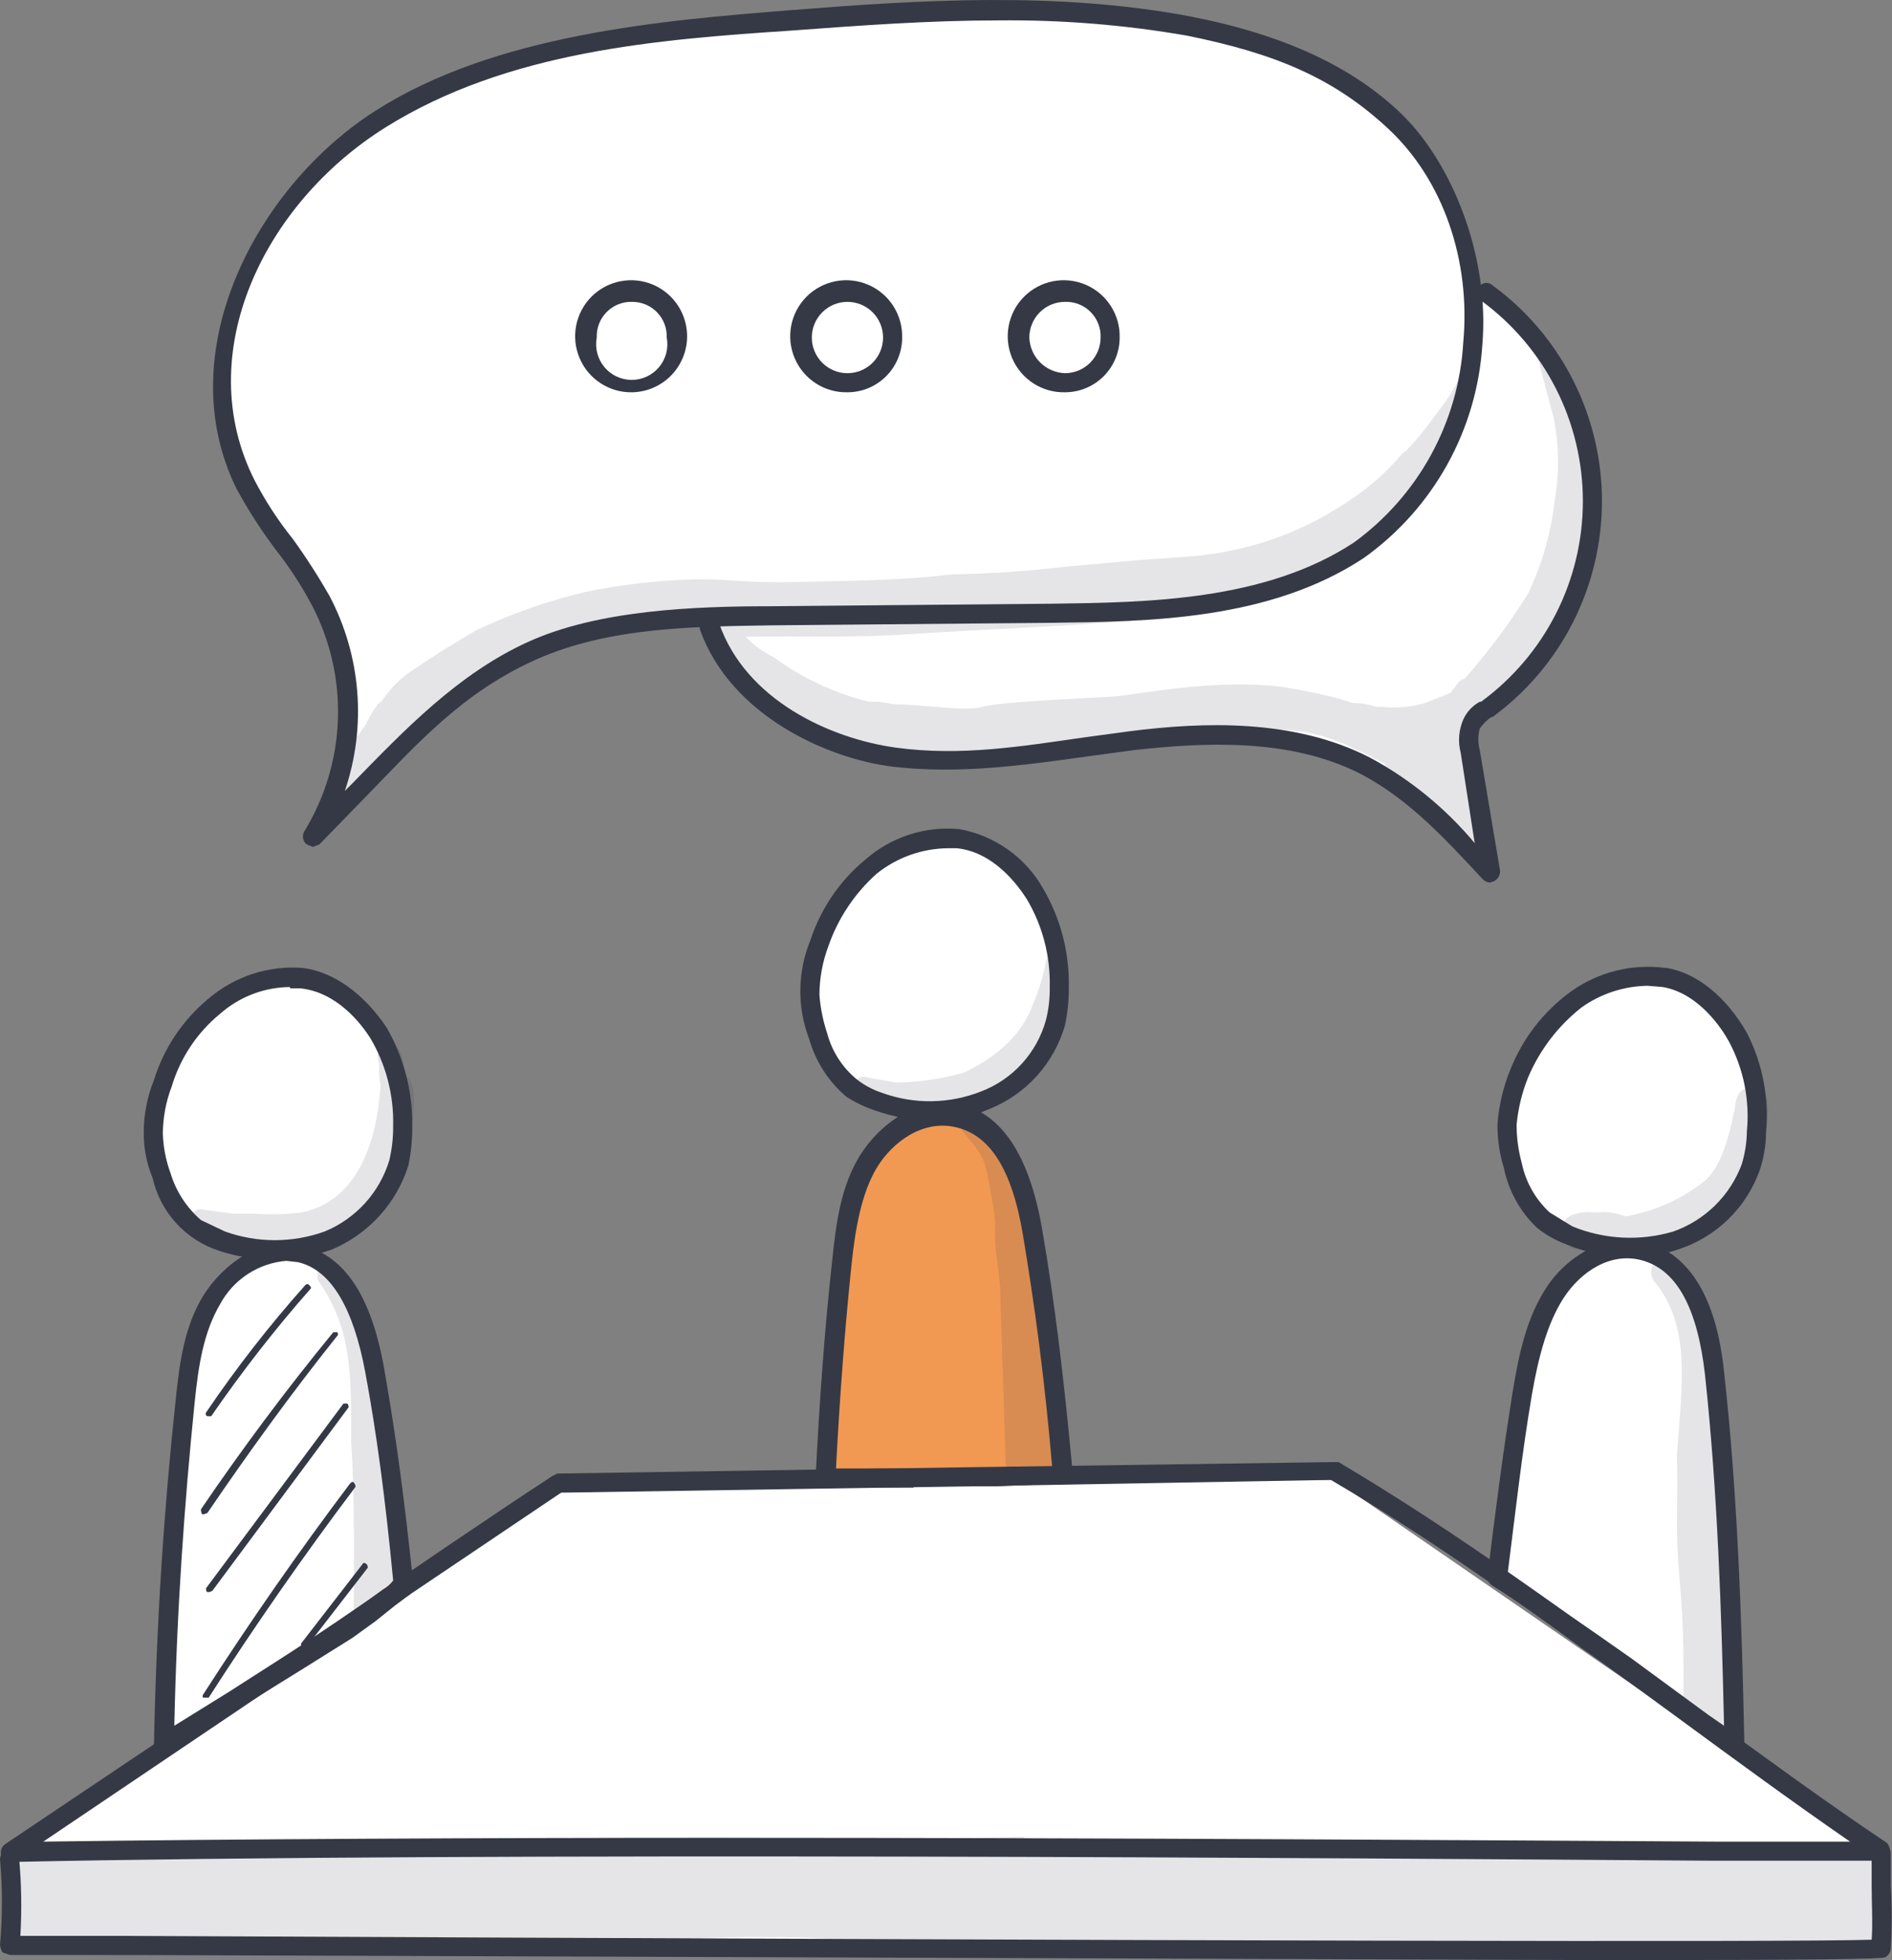 <svg width="111" height="115" viewBox="0 0 111 115" fill="none" xmlns="http://www.w3.org/2000/svg">
<rect x="0" y="0" width="111" height="115" fill="#808080" stroke="none"/>
<path d="M1.044 108.2L28.962 89.37C30.159 88.403 31.526 87.669 32.993 87.203C34.262 86.894 35.569 86.769 36.874 86.829H78.303L109.804 108.499L110.028 114.402L0.895 113.879L1.044 108.2Z" fill="white"/>
<path d="M101.744 101.774C101.744 101.774 87.859 92.135 87.859 91.836C88.153 87.959 88.752 84.111 89.651 80.328C90.173 78.161 90.995 75.994 92.637 74.5C94.279 73.005 97.041 72.706 98.609 74.276C100.176 75.845 99.877 76.667 100.101 78.012C101.393 85.863 101.943 93.819 101.744 101.774Z" fill="white"/>
<path d="M88.829 68.821C88.466 67.383 88.453 65.88 88.791 64.437C89.129 62.994 89.807 61.653 90.77 60.526C92.102 58.915 93.997 57.873 96.07 57.612C97.102 57.523 98.14 57.68 99.1 58.07C100.06 58.459 100.915 59.071 101.594 59.854C102.714 61.497 103.241 63.474 103.087 65.458C103.012 67.999 102.042 70.614 99.951 72.034C98.843 72.772 97.55 73.186 96.219 73.229C95.131 73.27 94.045 73.118 93.009 72.781C91.143 72.034 89.277 70.614 88.829 68.821Z" fill="white"/>
<path d="M47.552 60.825C47.186 59.304 47.171 57.72 47.507 56.192C47.843 54.665 48.522 53.234 49.493 52.008C50.127 51.175 50.923 50.48 51.835 49.966C52.746 49.452 53.752 49.13 54.793 49.019C55.841 48.907 56.901 49.069 57.868 49.488C58.836 49.907 59.679 50.569 60.316 51.41C61.459 53.127 61.985 55.182 61.809 57.238C61.66 59.928 60.764 62.693 58.674 64.188C57.565 64.925 56.273 65.34 54.942 65.383C53.852 65.466 52.757 65.313 51.732 64.935C49.791 64.188 48 62.693 47.552 60.825Z" fill="white"/>
<path d="M9.329 69.196C8.968 67.74 8.948 66.22 9.272 64.755C9.596 63.29 10.254 61.92 11.196 60.752C11.825 59.938 12.612 59.261 13.51 58.76C14.409 58.259 15.399 57.945 16.421 57.838C17.433 57.721 18.459 57.866 19.4 58.259C20.34 58.651 21.165 59.278 21.796 60.08C22.927 61.746 23.454 63.751 23.288 65.759C23.139 68.299 22.243 70.989 20.228 72.409C19.157 73.168 17.882 73.585 16.57 73.605C15.505 73.681 14.436 73.528 13.435 73.156C11.569 72.484 9.777 70.989 9.329 69.196Z" fill="white"/>
<path d="M9.777 102.372C10.001 96.17 10.3 90.043 10.598 83.915C10.631 81.8 11.009 79.705 11.718 77.713C12.539 75.845 14.107 74.126 16.197 73.753C16.763 73.594 17.364 73.62 17.914 73.827C19.556 74.35 20.452 76.144 21.049 77.788C22.73 82.692 23.563 87.847 23.512 93.031L18.063 96.992C15.376 98.86 12.689 100.728 9.777 102.372Z" fill="white"/>
<g opacity="0.13">
<path d="M110.628 109.246C110.468 108.946 110.238 108.69 109.956 108.499C109.386 108.574 108.809 108.574 108.239 108.499C107.333 108.552 106.425 108.451 105.552 108.2H105.403C97.938 108.275 90.548 108.051 83.158 107.976H60.465C60.293 107.962 60.132 107.882 60.017 107.752C54.195 107.901 48.373 108.126 42.55 107.827H36.578L19.783 108.051H10.303L5.6 108.2L0.972 108.35C0.873 108.359 0.773 108.343 0.682 108.304C0.591 108.265 0.511 108.203 0.449 108.126L0.673 111.712L0.897 114.103C3.474 114.636 6.108 114.837 8.735 114.701C11.049 114.627 13.438 114.328 15.752 114.328H31.95C36.504 113.954 41.132 113.58 45.76 113.655C48.298 113.655 50.836 113.954 53.374 114.029C55.912 114.103 60.092 114.103 63.377 114.178C68.826 114.328 74.2 114.627 79.65 114.477L92.34 114.328C98.013 114.178 103.686 114.029 109.434 114.402C109.857 114.383 110.269 114.254 110.628 114.029C110.538 113.485 110.488 112.936 110.479 112.385V110.218C110.498 109.89 110.548 109.565 110.628 109.246Z" fill="#353945"/>
</g>
<path d="M12.241 83.093H12.166C12.145 83.085 12.125 83.073 12.109 83.057C12.093 83.04 12.081 83.021 12.074 82.999C12.067 82.977 12.065 82.954 12.068 82.932C12.071 82.909 12.079 82.888 12.092 82.869C13.865 80.252 15.81 77.755 17.914 75.396C17.928 75.38 17.945 75.368 17.965 75.359C17.984 75.35 18.005 75.346 18.026 75.346C18.047 75.346 18.068 75.35 18.087 75.359C18.107 75.368 18.124 75.38 18.138 75.396C18.213 75.471 18.287 75.546 18.213 75.621C16.126 77.994 14.182 80.489 12.39 83.093H12.241Z" fill="#353945"/>
<path d="M11.941 88.848H11.866C11.807 88.76 11.78 88.654 11.792 88.549C14.18 85.037 16.793 81.525 19.555 78.162H19.779C19.795 78.176 19.807 78.193 19.816 78.213C19.825 78.232 19.829 78.253 19.829 78.274C19.829 78.295 19.825 78.316 19.816 78.336C19.807 78.355 19.795 78.372 19.779 78.386C17.091 81.749 14.553 85.261 12.165 88.773L11.941 88.848Z" fill="#353945"/>
<path d="M12.314 93.405H12.165C12.09 93.405 12.09 93.255 12.09 93.181L20.152 82.346H20.376C20.403 82.376 20.423 82.412 20.436 82.45C20.449 82.489 20.454 82.529 20.45 82.57L12.463 93.33L12.314 93.405Z" fill="#353945"/>
<path d="M12.092 99.607H11.943C11.868 99.607 11.868 99.457 11.943 99.382C14.63 95.198 17.541 91.013 20.527 87.053C20.602 86.978 20.676 86.903 20.751 86.978C20.826 87.053 20.9 87.202 20.826 87.277C17.84 91.237 14.929 95.422 12.241 99.607H12.092Z" fill="#353945"/>
<path d="M17.84 96.693H17.766C17.691 96.618 17.616 96.469 17.691 96.394L21.274 91.761C21.274 91.686 21.423 91.686 21.498 91.761C21.573 91.836 21.573 91.911 21.573 91.985L17.99 96.618L17.84 96.693Z" fill="#353945"/>
<g opacity="0.13">
<path d="M23.736 63.067C23.709 63.037 23.689 63.001 23.676 62.963C23.663 62.924 23.658 62.883 23.662 62.843C23.705 62.407 23.627 61.968 23.438 61.573C23.323 61.434 23.166 61.337 22.99 61.296C22.815 61.256 22.631 61.274 22.467 61.348C22.311 61.467 22.203 61.638 22.162 61.83C22.121 62.022 22.15 62.222 22.243 62.395C22.229 62.819 22.254 63.245 22.318 63.665C22.279 64.547 22.154 65.423 21.945 66.28C21.198 69.344 19.556 70.764 17.69 71.137C16.799 71.246 15.899 71.271 15.003 71.212H13.734L12.017 70.988C11.919 70.946 11.813 70.931 11.708 70.944C11.603 70.957 11.504 70.998 11.42 71.062C11.299 71.137 11.201 71.244 11.139 71.371C11.076 71.499 11.051 71.641 11.067 71.783C11.083 71.924 11.138 72.058 11.227 72.168C11.316 72.279 11.434 72.362 11.569 72.408L12.166 72.557C12.241 72.707 12.315 72.781 12.465 72.781C13.168 73.026 13.893 73.201 14.629 73.304H17.317C19.258 73.379 20.974 72.258 22.243 70.838C23.512 69.419 24.184 66.504 24.259 65.383C24.334 64.263 24.334 63.441 23.736 63.067Z" fill="#353945"/>
</g>
<g opacity="0.13">
<path d="M20.602 84.513C20.826 88.099 20.751 91.686 20.751 95.273L21.647 94.526L23.513 93.181C23.364 91.761 23.215 90.341 23.065 88.772C22.916 87.203 22.319 81.075 21.498 77.489C21.383 76.948 21.154 76.439 20.826 75.994L20.527 75.322C20.229 74.948 20.079 74.35 19.557 74.126C19.412 74.088 19.259 74.094 19.118 74.144C18.977 74.195 18.854 74.286 18.766 74.407C18.677 74.528 18.627 74.672 18.622 74.822C18.616 74.972 18.656 75.12 18.736 75.247C20.677 78.012 20.602 80.851 20.602 84.513Z" fill="#353945"/>
</g>
<path d="M16.122 73.902C15.006 73.911 13.896 73.734 12.838 73.379C11.877 73.067 11.015 72.51 10.334 71.764C9.654 71.017 9.179 70.106 8.956 69.12C8.611 68.291 8.434 67.402 8.434 66.505C8.428 65.43 8.631 64.364 9.031 63.366C9.614 61.494 10.729 59.832 12.241 58.584C13.773 57.279 15.759 56.634 17.765 56.791C19.556 57.015 21.348 58.285 22.691 60.303C23.697 62.051 24.213 64.039 24.184 66.056C24.195 66.834 24.119 67.611 23.96 68.373C23.617 69.471 23.038 70.481 22.264 71.333C21.491 72.185 20.541 72.858 19.482 73.305C18.405 73.696 17.268 73.899 16.122 73.902ZM17.018 57.911C15.505 57.922 14.047 58.479 12.912 59.481C11.564 60.585 10.576 62.069 10.076 63.74C9.737 64.622 9.56 65.559 9.553 66.505C9.578 67.296 9.729 68.078 10.001 68.821C10.324 69.894 10.946 70.853 11.793 71.586L13.211 72.258C15.094 72.931 17.151 72.931 19.034 72.258C19.939 71.889 20.751 71.321 21.41 70.597C22.069 69.873 22.557 69.011 22.841 68.074C22.997 67.413 23.072 66.735 23.065 66.056C23.11 64.245 22.644 62.459 21.721 60.9C21.198 60.078 19.78 58.21 17.615 57.986H17.018V57.911Z" fill="#353945"/>
<path d="M9.629 102.82H9.331C9.239 102.788 9.16 102.727 9.107 102.646C9.053 102.565 9.026 102.469 9.032 102.372C9.181 95.049 9.629 88.473 10.301 82.196C10.525 79.955 10.823 77.788 11.943 75.994C13.063 74.201 15.302 72.482 17.766 73.08C20.229 73.678 21.797 76.069 22.543 80.328C23.29 84.588 23.737 88.1 24.26 93.031C24.263 93.13 24.245 93.227 24.206 93.318C24.167 93.408 24.109 93.489 24.036 93.554L23.14 94.227L22.021 95.124L20.677 96.095L17.691 97.963L13.959 100.279L10.152 102.671H9.629V102.82ZM16.795 73.977C15.988 74.042 15.21 74.309 14.532 74.753C13.854 75.197 13.297 75.803 12.914 76.517C11.943 78.161 11.645 80.104 11.421 82.271C10.823 88.174 10.376 94.376 10.226 101.251L13.361 99.308L17.094 96.917L20.005 95.049L21.349 94.077L22.468 93.255C22.7 93.122 22.903 92.945 23.066 92.732C22.618 88.025 22.095 84.064 21.423 80.478C20.752 76.891 19.483 74.5 17.467 74.051L16.795 73.977Z" fill="#353945"/>
<g opacity="0.13">
<path d="M102.566 63.816C101.819 63.965 101.819 64.713 101.745 65.311C101.819 64.713 101.67 65.535 101.595 65.908C101.147 67.702 100.7 68.673 100.028 69.271C98.684 70.344 97.093 71.063 95.4 71.363L94.877 71.214C94.513 71.114 94.132 71.089 93.757 71.139H93.459C93.134 71.09 92.802 71.115 92.488 71.214C92.211 71.253 91.961 71.402 91.793 71.626C91.625 71.85 91.553 72.132 91.593 72.409C91.632 72.687 91.78 72.937 92.004 73.105C92.228 73.273 92.51 73.346 92.787 73.306C93.298 73.441 93.827 73.491 94.355 73.455H95.25C96.81 73.434 98.343 73.05 99.729 72.335C102.118 71.139 103.462 68.449 103.685 65.908C103.76 64.862 103.909 63.741 102.566 63.816Z" fill="#353945"/>
</g>
<g opacity="0.13">
<path d="M98.382 85.411C98.457 87.503 98.308 89.595 98.457 91.613C98.606 93.63 98.83 95.498 98.756 99.459C98.768 99.71 98.743 99.962 98.681 100.206C99.107 100.437 99.508 100.712 99.875 101.028L101.368 102.149C101.381 101.699 101.356 101.249 101.294 100.804C101.29 100.376 101.24 99.95 101.144 99.534C101.144 97.74 101.368 92.285 101.219 89.296C101.144 87.428 100.995 85.037 100.92 83.916C100.861 81.83 100.611 79.754 100.174 77.714C99.801 76.369 99.278 74.725 98.158 73.829C97.97 73.737 97.756 73.714 97.552 73.764C97.349 73.814 97.17 73.934 97.046 74.103C96.922 74.272 96.86 74.479 96.873 74.688C96.885 74.897 96.97 75.095 97.113 75.248C99.204 77.864 98.681 81.151 98.382 85.411Z" fill="#353945"/>
</g>
<path d="M95.695 73.754C94.388 73.766 93.093 73.511 91.888 73.006C91.267 72.778 90.687 72.45 90.171 72.035C89.178 71.092 88.501 69.866 88.23 68.523C87.966 67.677 87.84 66.794 87.857 65.908C87.945 64.829 88.196 63.771 88.603 62.769C89.321 60.949 90.537 59.369 92.112 58.211C93.726 57.035 95.731 56.526 97.71 56.791H97.785C99.577 57.09 101.293 58.51 102.488 60.602C103.407 62.399 103.796 64.421 103.608 66.431C103.605 67.193 103.479 67.95 103.234 68.672C102.845 69.759 102.212 70.742 101.384 71.545C100.555 72.348 99.554 72.95 98.457 73.305C97.569 73.612 96.634 73.763 95.695 73.754ZM96.665 57.837C95.273 57.857 93.919 58.3 92.784 59.108C91.409 60.191 90.331 61.605 89.648 63.218C89.293 64.102 89.067 65.033 88.977 65.982C88.975 66.74 89.076 67.494 89.275 68.224C89.504 69.344 90.079 70.363 90.918 71.138L92.261 71.96C94.137 72.724 96.215 72.83 98.158 72.259C99.08 71.936 99.918 71.414 100.615 70.729C101.312 70.045 101.849 69.215 102.189 68.299C102.378 67.668 102.479 67.014 102.488 66.356C102.659 64.548 102.296 62.729 101.443 61.125C100.995 60.303 99.651 58.286 97.561 57.912L96.665 57.837Z" fill="#353945"/>
<path d="M101.743 102.97L101.445 102.821L99.504 101.476C98.085 100.355 96.518 99.309 95.025 98.263L92.786 96.694C91.069 95.423 89.352 94.153 87.56 93.032C87.469 92.979 87.393 92.903 87.34 92.811C87.288 92.719 87.261 92.615 87.262 92.509C87.71 88.847 88.157 85.335 88.755 81.599C89.128 79.358 89.576 77.265 90.77 75.472C91.965 73.679 94.353 72.184 96.742 72.931C99.131 73.679 100.698 76.144 101.146 80.478C101.967 87.876 102.191 95.349 102.34 102.373C102.341 102.478 102.314 102.583 102.262 102.674C102.209 102.766 102.133 102.843 102.042 102.896L101.743 102.97ZM88.456 92.285L93.457 95.722L95.697 97.291L100.176 100.579L101.146 101.252C100.997 94.601 100.773 87.577 100.026 80.628C99.579 76.742 98.384 74.575 96.443 73.978C94.502 73.38 92.711 74.65 91.741 76.144C90.77 77.639 90.248 79.656 89.874 81.823C89.277 85.335 88.904 88.773 88.456 92.285Z" fill="#353945"/>
<path d="M52.406 86.755H57.108L61.886 86.531H62.259L61.587 79.058C61.214 75.322 60.766 71.436 59.124 67.999C58.775 67.104 58.179 66.327 57.407 65.757C55.615 64.562 53.003 65.458 51.659 67.252C50.315 69.045 49.942 71.212 49.644 73.379C49.121 77.788 48.673 82.271 48.449 86.755H52.406Z" fill="#F19953"/>
<g opacity="0.13">
<path d="M62.334 56.045C62.252 55.977 62.154 55.933 62.05 55.916C61.945 55.899 61.838 55.91 61.74 55.948C61.641 55.986 61.554 56.05 61.488 56.132C61.422 56.215 61.379 56.313 61.363 56.418C61.202 57.264 60.952 58.091 60.617 58.884C60.02 60.528 58.751 61.873 56.586 62.919C55.275 63.297 53.919 63.498 52.555 63.517L50.913 63.218C50.816 63.176 50.709 63.161 50.604 63.175C50.499 63.188 50.4 63.229 50.316 63.293C50.169 63.356 50.047 63.464 49.966 63.602C49.885 63.739 49.851 63.899 49.867 64.058C49.884 64.216 49.951 64.366 50.059 64.484C50.166 64.601 50.308 64.682 50.465 64.713C51.843 65.118 53.291 65.234 54.717 65.054C56.142 64.874 57.516 64.402 58.751 63.666C59.784 63.046 60.614 62.137 61.139 61.051C61.139 61.051 61.065 61.201 61.139 61.201C61.513 60.59 61.813 59.938 62.035 59.258C62.237 58.576 62.362 57.875 62.408 57.166C62.408 56.792 62.632 56.343 62.334 56.045Z" fill="#353945"/>
</g>
<g opacity="0.13">
<path d="M58.002 69.269C58.151 70.24 58.226 70.315 58.375 71.66V72.557C58.375 73.454 58.599 74.5 58.673 75.471C58.748 78.684 58.897 81.897 58.972 85.111C58.972 85.634 59.047 86.157 59.047 86.68L61.883 86.53H62.032C61.958 83.915 61.809 81.374 61.659 78.759C61.51 76.144 61.211 73.005 60.764 71.361C60.637 70.354 60.36 69.372 59.942 68.447C59.537 67.539 58.981 66.705 58.3 65.981C57.927 65.608 57.628 65.01 57.106 65.085C56.953 65.091 56.805 65.14 56.679 65.226C56.553 65.312 56.453 65.432 56.391 65.572C56.329 65.712 56.307 65.866 56.328 66.017C56.349 66.169 56.411 66.312 56.509 66.43C57.703 67.775 57.778 68.148 58.002 69.269Z" fill="#353945"/>
</g>
<path d="M54.718 65.758C53.573 65.741 52.439 65.54 51.359 65.16C50.754 64.961 50.176 64.685 49.642 64.338C48.607 63.454 47.854 62.284 47.477 60.975C46.754 59.095 46.78 57.008 47.552 55.147C48.155 53.305 49.268 51.673 50.762 50.439C51.511 49.779 52.388 49.279 53.338 48.971C54.288 48.662 55.291 48.552 56.286 48.646C57.315 48.832 58.29 49.243 59.142 49.85C59.993 50.457 60.7 51.245 61.212 52.158C62.229 53.902 62.745 55.893 62.705 57.912C62.712 58.665 62.637 59.416 62.481 60.153C62.162 61.264 61.592 62.286 60.815 63.141C60.039 63.996 59.076 64.661 58.002 65.085C56.964 65.529 55.847 65.758 54.718 65.758ZM55.614 49.767C54.093 49.782 52.62 50.309 51.434 51.261C50.14 52.416 49.164 53.882 48.597 55.521C48.257 56.429 48.08 57.39 48.074 58.36C48.129 59.123 48.28 59.876 48.522 60.602C48.806 61.693 49.435 62.662 50.314 63.367C50.743 63.69 51.222 63.943 51.732 64.114C53.617 64.802 55.688 64.775 57.554 64.039C58.472 63.689 59.295 63.128 59.956 62.401C60.617 61.674 61.099 60.802 61.362 59.855C61.523 59.22 61.598 58.566 61.586 57.912C61.63 56.101 61.165 54.314 60.242 52.756C59.719 51.934 58.301 49.991 56.136 49.767H55.614Z" fill="#353945"/>
<path d="M53.599 87.279H48.374L48.001 87.129C47.918 86.993 47.867 86.84 47.852 86.681C48.075 82.197 48.374 78.013 48.822 73.978C49.046 71.736 49.344 69.569 50.464 67.776C51.584 65.982 53.823 64.264 56.287 64.787C58.75 65.31 60.392 67.776 61.139 72.11C61.885 76.444 62.408 80.778 62.93 86.382C63.005 86.531 62.93 86.681 62.781 86.83C62.632 86.98 62.557 86.98 62.408 87.054H61.96L58.451 87.204H53.599V87.279ZM49.046 86.158H61.736C61.288 80.852 60.691 76.518 60.019 72.483C59.347 68.448 58.004 66.58 56.063 66.132C54.122 65.683 52.33 67.028 51.435 68.523C50.539 70.017 50.166 72.11 49.942 74.351C49.569 77.938 49.27 81.898 49.046 86.158Z" fill="#353945"/>
<path d="M0.598 109.246C0.485 109.24 0.375 109.202 0.283 109.136C0.19 109.07 0.118 108.978 0.076 108.873C0.037 108.752 0.037 108.621 0.078 108.5C0.118 108.379 0.196 108.274 0.3 108.2L19.783 95.124C24.262 92.06 28.516 89.146 32.398 86.605L32.697 86.456L56.957 86.082L78.231 85.783H78.53C85.472 89.893 92.414 94.974 99.132 99.906C103.163 102.82 106.896 105.585 110.703 108.126C110.78 108.218 110.833 108.327 110.859 108.444C110.885 108.561 110.883 108.682 110.852 108.798C110.852 109.022 110.628 109.172 110.329 109.172H100.625C79.052 109.022 28.442 108.649 0.598 109.246ZM42.699 107.827C65.019 107.827 87.861 107.976 100.7 108.051H108.538C105.179 105.734 101.82 103.269 98.461 100.803C91.817 95.946 84.95 90.864 78.082 86.829L56.957 87.203L32.92 87.577L20.38 96.02L2.539 108.051C13.662 107.901 28.069 107.827 42.699 107.827Z" fill="#353945"/>
<path d="M93.981 115.002L7.465 114.703H0.597L0.149 114.553C0.066 114.417 0.015 114.264 1.83628e-05 114.105C0.15 112.439 0.15 110.764 1.83628e-05 109.098C-0.001 108.952 0.051 108.81 0.148 108.7C0.244 108.59 0.377 108.519 0.523 108.501C0.597 108.49 0.673 108.495 0.745 108.517C0.818 108.538 0.885 108.575 0.941 108.625C0.998 108.674 1.043 108.736 1.074 108.805C1.105 108.873 1.121 108.948 1.12 109.024C1.26 110.539 1.285 112.063 1.194 113.582H7.539C71.138 113.881 105.551 113.955 109.806 113.806C109.88 112.835 109.806 111.714 109.806 110.593V108.725C109.795 108.65 109.8 108.574 109.822 108.502C109.843 108.429 109.88 108.362 109.93 108.306C109.979 108.249 110.041 108.203 110.109 108.173C110.178 108.142 110.253 108.126 110.328 108.127C110.487 108.127 110.638 108.19 110.75 108.302C110.862 108.414 110.925 108.566 110.925 108.725V110.593C111 111.837 111 113.085 110.925 114.329C110.919 114.443 110.881 114.552 110.815 114.645C110.749 114.738 110.658 114.81 110.552 114.852C110.254 114.927 107.193 115.002 93.981 115.002Z" fill="#353945"/>
<path d="M18.888 48.497C19.961 46.71 20.589 44.691 20.719 42.611C20.849 40.53 20.477 38.448 19.634 36.541C18.515 34.001 16.649 31.983 15.156 29.667C13.663 27.35 12.543 24.66 13.14 21.746C13.484 19.719 14.06 17.738 14.857 15.843C17.097 10.911 21.501 7.175 26.427 5.008C31.354 2.841 36.803 1.87 42.178 1.346C47.553 0.823 52.479 0.749 57.63 0.674C62.781 0.599 70.171 0.898 75.844 3.289C78.668 4.452 81.175 6.271 83.159 8.595C85.157 10.952 86.359 13.881 86.593 16.964C87.779 17.521 88.825 18.338 89.653 19.355C91.032 20.999 92.061 22.907 92.677 24.963C93.293 27.019 93.484 29.179 93.237 31.311C92.951 33.426 92.234 35.459 91.13 37.285C90.025 39.111 88.557 40.689 86.817 41.922C86.541 42.087 86.31 42.318 86.145 42.594C86.108 42.842 86.108 43.094 86.145 43.341C86.518 45.732 86.891 48.124 87.041 50.515C85.697 49.618 84.577 48.422 83.308 47.451C79.796 44.576 75.379 43.041 70.842 43.117C67.259 43.192 63.676 43.79 60.093 44.163C56.51 44.537 52.778 44.537 49.419 43.416C46.06 42.295 42.775 39.904 41.431 36.541C37.102 35.869 32.623 37.289 28.891 39.605C25.158 41.922 22.098 45.135 18.888 48.497Z" fill="white"/>
<g opacity="0.13">
<path d="M93.461 27.947C93.271 26.002 92.819 24.091 92.117 22.268C91.588 21.735 91.136 21.132 90.773 20.474L90.251 19.354C89.504 19.727 90.102 20.624 90.251 21.147L91.147 24.509C91.469 26.085 91.494 27.707 91.221 29.292C91.008 31.209 90.479 33.078 89.654 34.821C88.549 36.59 87.301 38.264 85.921 39.828C85.772 39.828 85.697 39.903 85.548 40.052L85.1 40.65L83.607 41.248C82.783 41.484 81.922 41.56 81.069 41.472H80.771C80.312 41.325 79.834 41.249 79.353 41.248L78.681 41.023C77.477 40.703 76.256 40.453 75.023 40.276C70.992 39.828 66.513 40.799 65.244 40.874C63.975 40.949 58.601 41.173 57.63 41.472C56.66 41.771 54.196 41.322 52.48 41.322L51.584 41.173H50.987C48.967 40.678 47.065 39.789 45.388 38.557C44.775 38.258 44.219 37.854 43.746 37.362C46.956 37.287 50.166 37.437 53.301 37.212C57.779 36.914 62.333 36.764 66.812 36.391C70.271 36.255 73.68 35.522 76.889 34.224C78.714 33.513 80.379 32.447 81.788 31.088C83.198 29.728 84.324 28.102 85.1 26.303C85.548 25.107 85.847 23.912 86.22 22.791C86.306 22.423 86.356 22.048 86.369 21.67C86.369 22.193 86.519 21.371 86.295 21.147L86.145 20.997C86.092 21.262 85.99 21.516 85.847 21.745C85.415 22.684 84.863 23.564 84.204 24.36C83.667 25.13 83.068 25.855 82.413 26.527H82.338C81.457 27.592 80.426 28.523 79.278 29.292C76.45 31.246 73.151 32.407 69.723 32.654L66.588 32.879L62.482 33.252C60.277 33.513 58.059 33.663 55.839 33.7C52.778 34.074 49.718 34.074 46.657 34.149C43.597 34.224 42.551 33.925 40.536 33.999C38.428 34.064 36.33 34.314 34.266 34.747C32.079 35.273 29.953 36.025 27.921 36.988C26.726 37.686 25.532 38.433 24.338 39.23C23.525 39.745 22.837 40.434 22.322 41.248C22.397 41.098 22.397 41.098 22.173 41.322C21.904 41.667 21.678 42.043 21.501 42.443C21.501 42.368 21.501 42.294 21.576 42.294C21.65 42.294 20.381 44.012 19.71 44.834C19.038 45.656 19.635 45.507 19.56 45.88C19.486 46.254 19.486 46.254 19.411 46.404C19.526 46.668 19.734 46.882 19.994 47.006C20.255 47.129 20.552 47.154 20.829 47.076C21.495 46.161 22.245 45.311 23.069 44.535C24.216 43.362 25.438 42.264 26.726 41.248C27.98 40.113 29.419 39.203 30.981 38.557C32.549 37.891 34.172 37.366 35.833 36.988L38.446 36.615L41.059 36.465C41.805 36.391 42.029 37.287 41.805 37.81L43.149 39.529C44.962 41.17 47.062 42.462 49.344 43.34C51.407 43.936 53.543 44.238 55.689 44.237C59.646 44.237 58.302 44.012 61.139 43.788C63.975 43.564 65.169 43.489 67.185 43.116C69.201 42.742 72.261 42.817 74.799 42.817C76.107 42.792 77.405 43.046 78.606 43.564C78.905 43.714 78.83 43.564 78.606 43.489C79.038 43.743 79.487 43.968 79.95 44.162L81.293 44.834V44.984C82.41 45.706 83.438 46.559 84.354 47.524L86.071 49.392H86.145C86.324 49.43 86.51 49.411 86.677 49.34C86.845 49.269 86.987 49.148 87.085 48.993C87.182 48.839 87.23 48.659 87.222 48.476C87.215 48.294 87.151 48.118 87.041 47.973C87.041 47.898 86.966 47.898 86.966 47.823C86.817 46.478 86.519 46.553 86.22 45.059C86.082 44.335 86.133 43.589 86.369 42.892C86.366 42.851 86.371 42.81 86.383 42.772C86.396 42.733 86.417 42.698 86.444 42.667V42.518C86.817 41.845 86.519 42.294 87.116 41.621C87.321 41.453 87.454 41.212 87.489 40.949C88.161 40.202 88.982 39.604 89.654 38.782C90.793 37.365 91.7 35.776 92.341 34.074H92.416C92.341 34.224 92.938 32.729 93.013 32.43C93.395 30.968 93.546 29.456 93.461 27.947Z" fill="#353945"/>
</g>
<path d="M18.365 49.692L17.991 49.543C17.884 49.455 17.81 49.333 17.782 49.196C17.755 49.06 17.776 48.918 17.842 48.796C19.063 46.808 19.746 44.536 19.825 42.205C19.903 39.873 19.374 37.56 18.29 35.495C17.691 34.364 16.991 33.288 16.2 32.282C15.343 31.144 14.569 29.945 13.886 28.695C9.93 20.7 15.006 10.985 22.022 6.502C29.039 2.019 38.818 1.197 46.357 0.599C53.897 0.001 62.033 -0.522 69.871 0.972C75.246 2.019 79.351 3.887 82.263 6.726C85.174 9.566 87.413 15.021 86.965 20.251C86.805 22.716 86.098 25.115 84.898 27.273C83.697 29.431 82.032 31.295 80.023 32.73C74.499 36.392 67.408 36.466 61.735 36.541L45.238 36.69C40.833 36.765 35.757 36.765 31.428 38.708C27.098 40.651 24.486 43.64 21.5 46.703L18.738 49.543L18.365 49.692ZM58.599 1.197C54.494 1.197 50.463 1.495 46.432 1.794C38.594 2.317 29.786 2.99 22.62 7.473C15.454 11.957 11.199 20.774 14.931 28.172C15.563 29.388 16.313 30.54 17.17 31.609C17.952 32.69 18.674 33.813 19.335 34.972C20.253 36.716 20.806 38.63 20.96 40.596C21.114 42.562 20.866 44.538 20.231 46.404L20.679 45.956C23.739 42.818 26.875 39.53 30.98 37.662C35.086 35.794 40.684 35.569 45.238 35.569L61.735 35.42C67.258 35.345 74.201 35.271 79.426 31.833C81.297 30.476 82.844 28.719 83.954 26.69C85.064 24.662 85.71 22.411 85.846 20.102C86.293 15.245 84.651 10.537 81.441 7.548C78.231 4.559 74.798 3.139 69.647 2.093C65.999 1.458 62.302 1.158 58.599 1.197Z" fill="#353945"/>
<path d="M87.413 51.784C87.24 51.77 87.08 51.689 86.965 51.559C84.875 49.318 82.71 46.927 79.874 45.432C75.693 43.265 70.543 43.564 66.512 44.012L63.75 44.386C60.018 44.909 56.211 45.432 52.404 44.984C48.597 44.535 42.849 41.995 41.057 36.914C41.026 36.765 41.046 36.611 41.114 36.475C41.182 36.339 41.293 36.231 41.431 36.166C41.579 36.119 41.74 36.131 41.88 36.201C42.019 36.271 42.126 36.392 42.177 36.54C43.745 41.098 48.746 43.34 52.553 43.863C56.36 44.386 59.943 43.788 63.601 43.265L66.363 42.892C70.543 42.368 75.917 42.144 80.396 44.461C82.735 45.726 84.812 47.425 86.517 49.467L85.696 44.162C85.528 43.516 85.58 42.832 85.845 42.219C86.046 41.774 86.387 41.406 86.816 41.173H86.891C88.741 39.82 90.247 38.05 91.285 36.005C92.323 33.959 92.864 31.698 92.864 29.404C92.864 27.11 92.323 24.848 91.285 22.803C90.247 20.758 88.741 18.987 86.891 17.635C86.83 17.597 86.778 17.547 86.737 17.489C86.697 17.43 86.668 17.364 86.654 17.294C86.641 17.224 86.641 17.151 86.656 17.082C86.671 17.012 86.7 16.946 86.741 16.888C86.778 16.815 86.83 16.752 86.895 16.704C86.96 16.655 87.035 16.622 87.115 16.608C87.194 16.594 87.276 16.598 87.354 16.62C87.431 16.643 87.503 16.683 87.562 16.738C89.552 18.195 91.171 20.101 92.287 22.302C93.402 24.503 93.984 26.936 93.984 29.404C93.984 31.872 93.402 34.305 92.287 36.506C91.171 38.706 89.552 40.613 87.562 42.07H87.488C87.228 42.254 87 42.482 86.816 42.742C86.701 43.158 86.701 43.597 86.816 44.012L88.01 51.111C88.009 51.236 87.974 51.357 87.908 51.463C87.842 51.569 87.748 51.654 87.637 51.709L87.413 51.784Z" fill="#353945"/>
<path d="M37.1 23.016C36.445 23.031 35.8 22.849 35.248 22.493C34.697 22.138 34.264 21.625 34.007 21.021C33.749 20.418 33.677 19.751 33.802 19.106C33.926 18.461 34.24 17.869 34.704 17.404C35.168 16.94 35.76 16.625 36.404 16.501C37.048 16.377 37.715 16.448 38.318 16.706C38.921 16.964 39.433 17.397 39.788 17.949C40.143 18.501 40.325 19.147 40.31 19.803C40.291 20.649 39.947 21.456 39.349 22.054C38.751 22.653 37.946 22.997 37.1 23.016ZM37.1 17.711C36.823 17.7 36.547 17.747 36.288 17.849C36.03 17.95 35.795 18.104 35.599 18.3C35.403 18.497 35.249 18.732 35.148 18.99C35.047 19.249 35 19.526 35.01 19.803C34.953 20.106 34.962 20.418 35.038 20.716C35.115 21.014 35.256 21.292 35.452 21.53C35.648 21.767 35.894 21.959 36.173 22.09C36.451 22.221 36.755 22.289 37.063 22.289C37.371 22.289 37.675 22.221 37.953 22.09C38.232 21.959 38.478 21.767 38.674 21.53C38.87 21.292 39.011 21.014 39.088 20.716C39.164 20.418 39.174 20.106 39.116 19.803C39.126 19.532 39.081 19.262 38.984 19.008C38.888 18.755 38.741 18.523 38.553 18.328C38.364 18.133 38.139 17.977 37.889 17.871C37.64 17.765 37.372 17.711 37.1 17.711Z" fill="#353945"/>
<path d="M49.718 23.016C49.062 23.031 48.417 22.849 47.865 22.493C47.314 22.138 46.882 21.625 46.624 21.021C46.366 20.418 46.295 19.751 46.419 19.106C46.543 18.461 46.858 17.869 47.321 17.404C47.785 16.94 48.377 16.625 49.021 16.501C49.665 16.377 50.332 16.448 50.935 16.706C51.538 16.964 52.05 17.397 52.405 17.949C52.76 18.501 52.942 19.147 52.928 19.803C52.928 20.655 52.589 21.473 51.987 22.075C51.385 22.678 50.569 23.016 49.718 23.016ZM49.718 17.711C49.163 17.711 48.632 17.931 48.24 18.324C47.848 18.716 47.627 19.248 47.627 19.803C47.627 20.358 47.848 20.89 48.24 21.283C48.632 21.675 49.163 21.895 49.718 21.895C50.272 21.895 50.804 21.675 51.196 21.283C51.588 20.89 51.808 20.358 51.808 19.803C51.808 19.248 51.588 18.716 51.196 18.324C50.804 17.931 50.272 17.711 49.718 17.711Z" fill="#353945"/>
<path d="M62.479 23.016C61.824 23.031 61.178 22.849 60.627 22.493C60.076 22.138 59.643 21.625 59.385 21.021C59.128 20.418 59.056 19.751 59.181 19.106C59.305 18.461 59.619 17.869 60.083 17.404C60.547 16.94 61.139 16.625 61.783 16.501C62.427 16.377 63.093 16.448 63.697 16.706C64.3 16.964 64.812 17.397 65.167 17.949C65.522 18.501 65.704 19.147 65.689 19.803C65.689 20.655 65.351 21.473 64.749 22.075C64.147 22.678 63.331 23.016 62.479 23.016ZM62.479 17.711C61.925 17.711 61.393 17.931 61.001 18.324C60.609 18.716 60.389 19.248 60.389 19.803C60.408 20.352 60.634 20.874 61.022 21.262C61.41 21.65 61.931 21.877 62.479 21.895C63.034 21.895 63.565 21.675 63.957 21.283C64.349 20.89 64.57 20.358 64.57 19.803C64.58 19.526 64.533 19.249 64.432 18.99C64.33 18.732 64.177 18.497 63.981 18.3C63.784 18.104 63.55 17.95 63.291 17.849C63.033 17.747 62.757 17.7 62.479 17.711Z" fill="#353945"/>
</svg>
